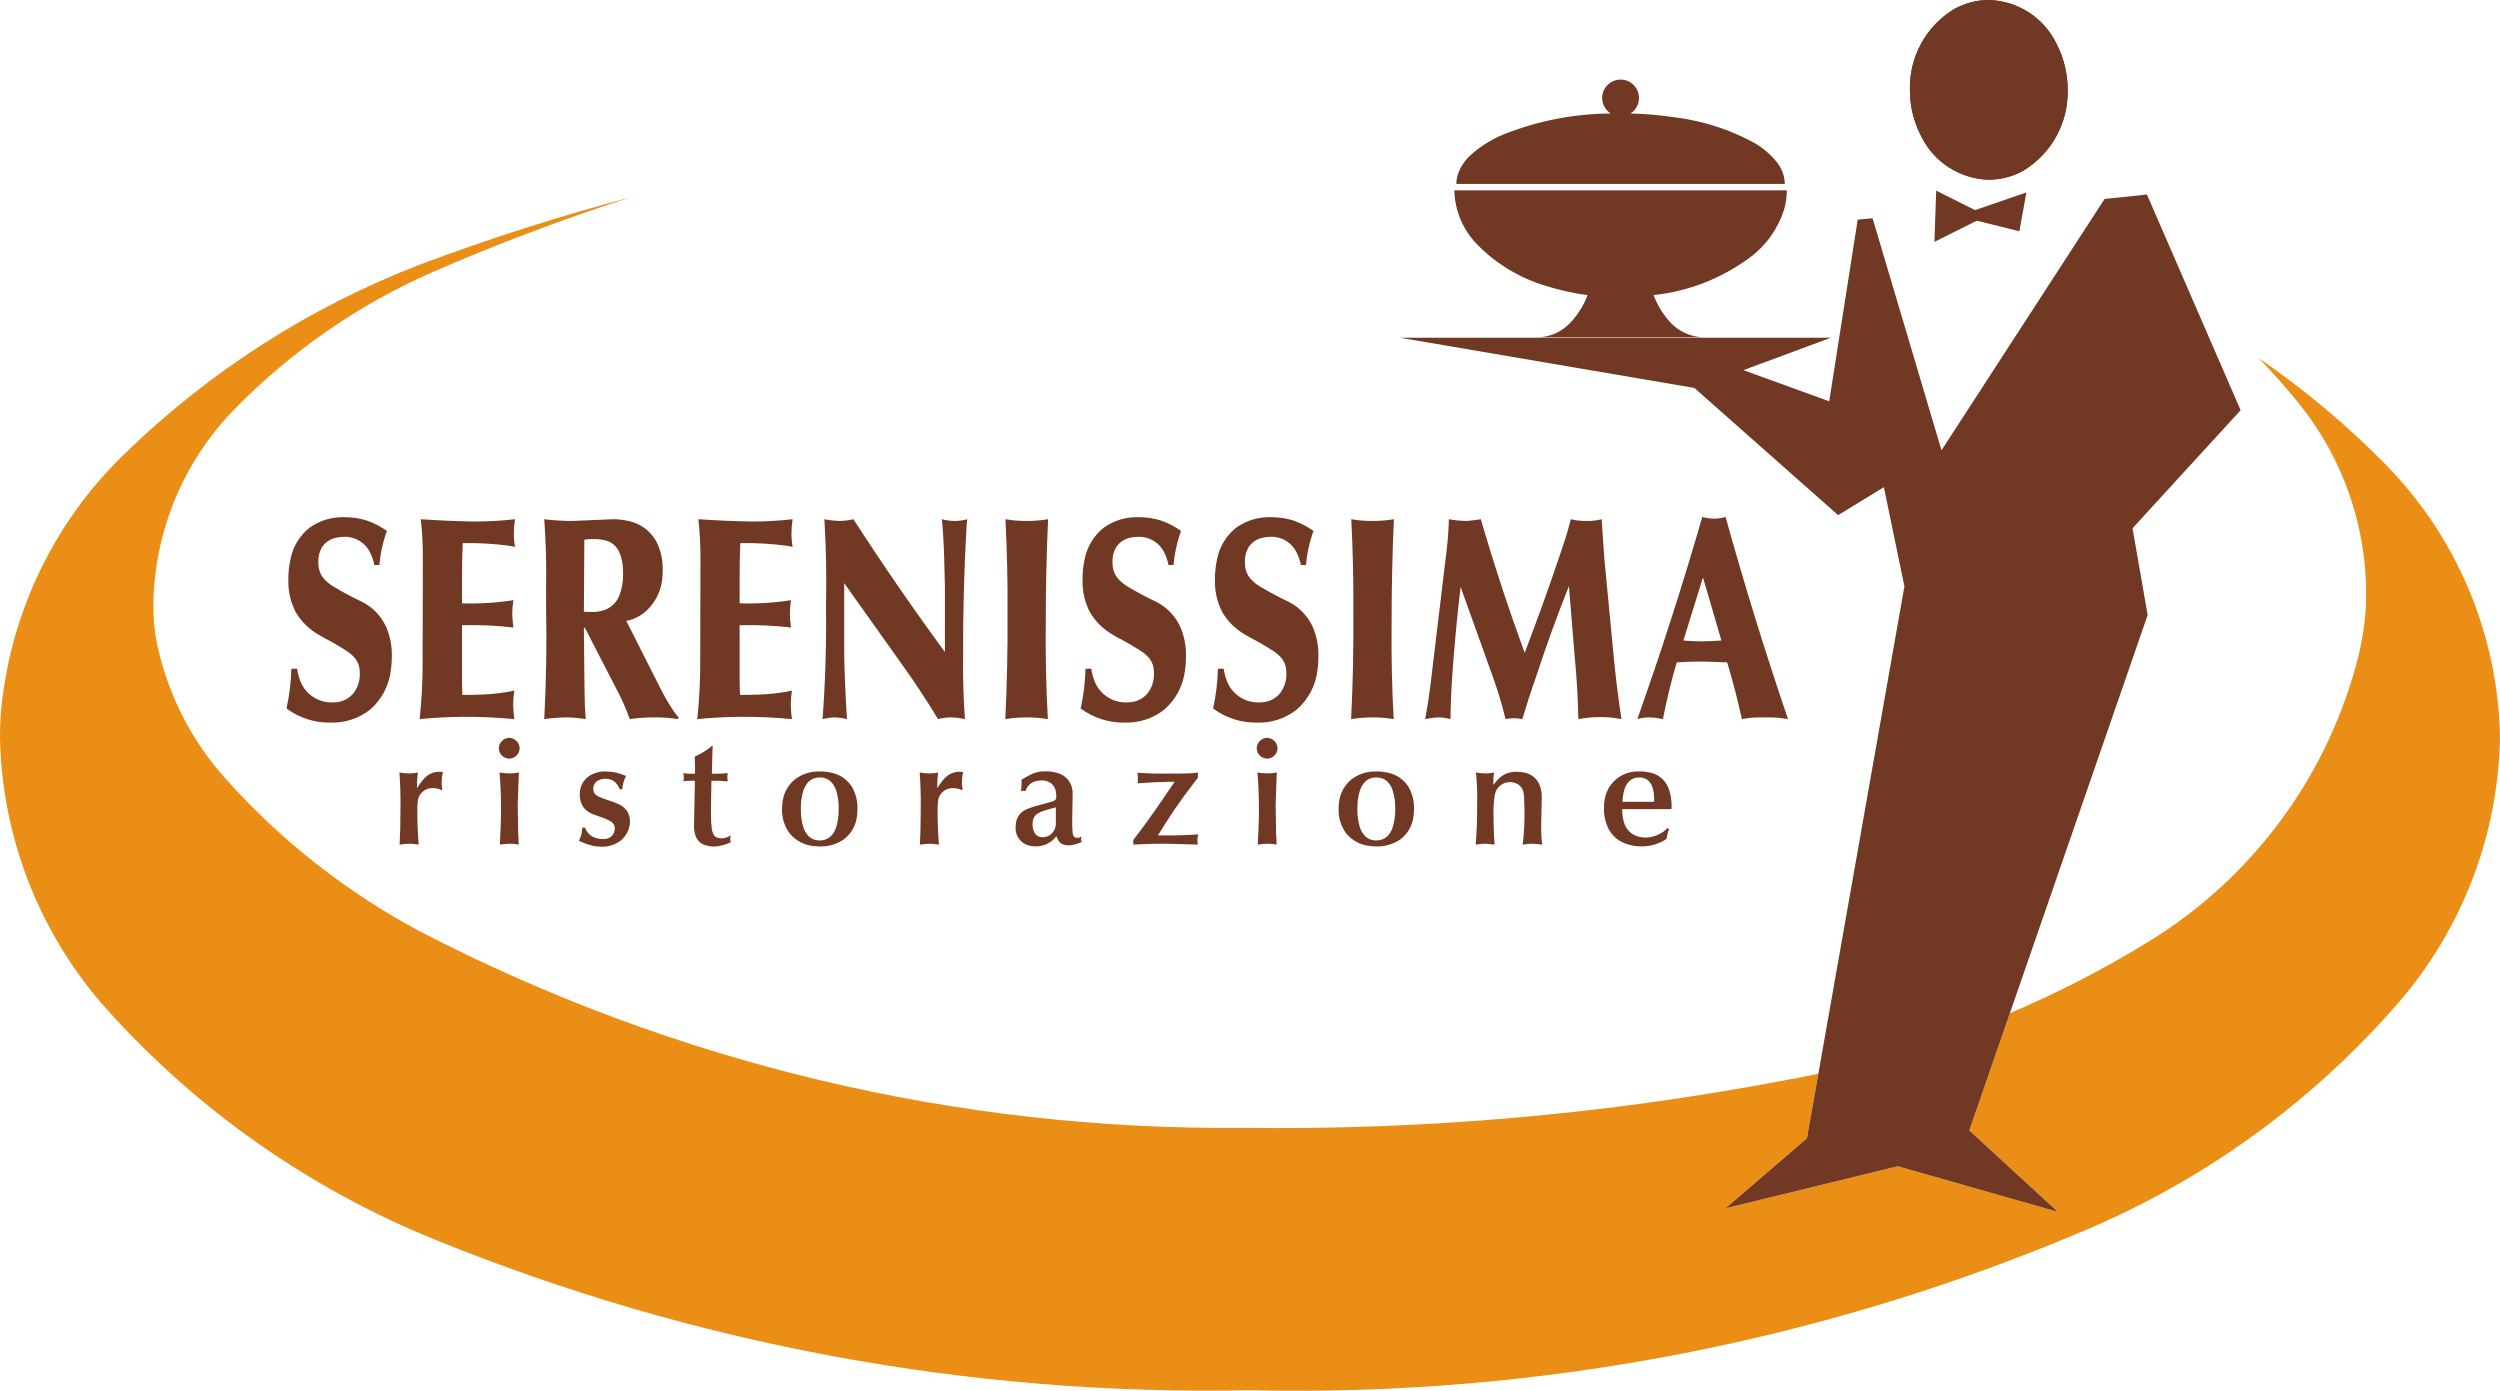 <svg xmlns="http://www.w3.org/2000/svg" id="uuid-c4526e2b-475c-4e32-9b84-e414953e05e5" width="960" height="534.065" viewBox="0 0 960 534.065"><defs><style>.uuid-d15a0949-5d2e-4c33-be21-8989641a95d6{fill:#eb8e15;}.uuid-387b72ce-8b42-4c50-a6f7-a93fe03e4472,.uuid-78d311bf-4aee-4e2f-b06e-25e9fb99d235{fill:#713923;}.uuid-78d311bf-4aee-4e2f-b06e-25e9fb99d235{fill-rule:evenodd;}</style></defs><path class="uuid-d15a0949-5d2e-4c33-be21-8989641a95d6" d="M698.253,412.303l-4.382,24.809-31.254,26.868,66.121-16.132,61.507,17.52-34.032-31.262,15.585-45.041c18.322-7.789,36.049-16.925,53.024-27.331,40.423-24.677,69.503-64.277,80.921-110.24,1.306-5.444,2.191-10.98,2.646-16.561,1.724-29.034-7.491-57.658-25.809-80.239-4.812-5.945-9.893-11.667-15.222-17.152,17.334,11.882,33.499,25.396,48.266,40.353,27.81,28.095,43.706,65.84,44.376,105.37-.691,37.153-14.275,72.901-38.439,101.132-32.197,37.323-72.38,66.923-117.57,86.618-102.228,43.983-212.733,65.414-323.986,62.843-107.175,2.208-213.673-17.471-312.979-57.84-48.024-19.447-90.996-49.564-125.671-88.06C15.439,359.163,.759,321.998,0,283.265c0-2.753,.078-5.503,.235-8.247,3.043-38.108,19.844-73.806,47.27-100.434,32.641-31.837,71.417-56.695,113.975-73.07,26.514-9.947,53.516-18.57,80.892-25.826-26.002,8.368-51.569,18.029-76.611,28.935-28.224,12.46-53.82,30.179-75.416,52.21-19.947,20.24-31.227,47.447-31.454,75.865,0,4.142,.329,8.285,.974,12.377,3.836,20.104,13.105,38.77,26.789,53.979,21.289,23.817,46.618,43.698,74.817,58.717,97.542,50.507,205.967,76.365,315.807,75.315,69.474,.922,138.869-5.138,207.135-18.078,4.63-.818,9.244-1.72,13.841-2.704Z"></path><polygon class="uuid-387b72ce-8b42-4c50-a6f7-a93fe03e4472" points="808.154 76.403 824.426 74.695 860.401 157.522 818.89 202.848 824.699 236.169 756.213 434.106 790.245 465.368 728.738 447.848 662.617 463.979 693.871 437.112 731.297 225.164 723.413 187.069 705.835 197.813 650.649 148.977 537.597 129.687 703.057 129.687 669.455 142.135 702.424 154.103 713.363 84.336 719.072 83.828 745.539 172.909 808.154 76.403"></polygon><path class="uuid-387b72ce-8b42-4c50-a6f7-a93fe03e4472" d="M686.132,73.099c0,2.361-.31,4.713-.926,6.995-2.282,7.483-6.887,14.048-13.163,18.724-10.84,8.062-23.639,13.072-37.071,14.502,1.344,3.51,3.262,6.772,5.684,9.641,3.407,4.138,8.487,6.544,13.841,6.561h-64.401c4.415,.025,8.674-1.629,11.919-4.626,3.386-3.229,5.982-7.185,7.611-11.575-5.349-.682-10.616-1.844-15.751-3.473-10.141-2.952-19.339-8.479-26.706-16.045-5.407-5.552-8.524-12.948-8.702-20.703h127.665Z"></path><path class="uuid-387b72ce-8b42-4c50-a6f7-a93fe03e4472" d="M793.982,34.508c.298,12.551-6.094,24.317-16.793,30.894-4.109,2.357-8.765,3.601-13.498,3.609-11.121-.298-21.15-6.772-25.991-16.785-2.852-5.47-4.324-11.555-4.295-17.719-.306-12.555,6.09-24.321,16.788-30.898,4.109-2.357,8.756-3.601,13.498-3.609,11.117,.294,21.146,6.772,25.991,16.785,2.844,5.473,4.324,11.551,4.3,17.723Z"></path><path class="uuid-387b72ce-8b42-4c50-a6f7-a93fe03e4472" d="M626.104,43.578c6.011,.144,12.022,.682,17.967,1.608,10.096,1.348,19.873,4.494,28.864,9.285,3.642,1.972,6.854,4.655,9.442,7.892,1.877,2.356,2.923,5.262,2.993,8.272h-126.14c0-1.009,.133-2.013,.381-2.989,.893-3.059,2.613-5.812,4.969-7.954,3.683-3.365,7.921-6.065,12.534-7.966,13.159-5.292,27.203-8.058,41.379-8.148-2.03-1.294-3.262-3.539-3.262-5.949-.004-1.877,.74-3.671,2.067-4.998,1.331-1.327,3.126-2.071,5.003-2.071,3.911,0,7.069,3.167,7.069,7.069,0,2.41-1.232,4.655-3.266,5.949Z"></path><path class="uuid-387b72ce-8b42-4c50-a6f7-a93fe03e4472" d="M793.982,34.508c.298,12.551-6.094,24.317-16.793,30.894-4.109,2.357-8.765,3.601-13.498,3.609-11.121-.298-21.15-6.772-25.991-16.785-2.852-5.47-4.324-11.555-4.295-17.719-.306-12.555,6.09-24.321,16.788-30.898,4.109-2.357,8.756-3.601,13.498-3.609,11.117,.294,21.146,6.772,25.991,16.785,2.844,5.473,4.324,11.551,4.3,17.723Z"></path><polygon class="uuid-387b72ce-8b42-4c50-a6f7-a93fe03e4472" points="778.14 73.893 775.428 88.813 759.091 84.745 742.818 92.881 743.497 73.215 758.417 80.677 778.14 73.893"></polygon><path class="uuid-387b72ce-8b42-4c50-a6f7-a93fe03e4472" d="M153.446,324.329l.233-5.655,.116-9.232c.027-4.275-.107-8.541-.407-12.803,1.255,.235,2.534,.351,3.812,.343,1.106,.025,2.212-.091,3.291-.343-.289,2.009-.405,4.031-.351,6.056l.097-.153c.795-1.368,1.745-2.646,2.838-3.791,1.443-1.525,3.448-2.389,5.543-2.393,.509-.013,1.013,.041,1.503,.165l-.039,.083c-.111,.26-.19,.537-.233,.818-.17,1.075-.254,2.162-.244,3.254-.004,.835,.093,1.666,.287,2.48l-.407,.29-.058-.046c-.296-.215-.622-.368-.968-.459-.777-.207-1.575-.31-2.375-.306l-.31,.008c-2.055,.087-3.903,1.273-4.827,3.109-.242,.5-.407,1.038-.48,1.587-.174,1.368-.244,2.749-.213,4.122,0,4.296,.174,8.587,.521,12.866l-.556-.062c-.924-.161-1.856-.256-2.79-.285l-.273,.004c-1.238,.074-2.478,.191-3.71,.343Z"></path><path class="uuid-387b72ce-8b42-4c50-a6f7-a93fe03e4472" d="M195.51,291.331c-2.179-.046-3.932-1.803-3.973-3.977,.042-2.195,1.786-3.969,3.973-4.039,2.203,.066,3.975,1.836,4.041,4.039-.072,2.187-1.848,3.94-4.041,3.977Z"></path><path class="uuid-387b72ce-8b42-4c50-a6f7-a93fe03e4472" d="M191.94,324.329l.281-6.23c.112-2.385,.17-4.767,.178-7.152,.009-4.779-.182-9.554-.579-14.308,1.276,.223,2.567,.339,3.868,.343,1.199,.013,2.4-.103,3.576-.343l-.116,2.596-.347,9.86,.174,10.505,.093,1.964,.138,2.766c-1.104-.211-2.222-.327-3.344-.347-1.315,.025-2.627,.144-3.921,.347Z"></path><path class="uuid-387b72ce-8b42-4c50-a6f7-a93fe03e4472" d="M223.616,317.81h1.04l.182,.417c.517,1.286,1.453,2.348,2.658,3.026,1.315,.67,2.78,.992,4.254,.943,.275,0,.55-.021,.823-.058,2.038-.24,3.559-1.988,3.506-4.039,.017-.703-.224-1.385-.672-1.922-.407-.45-.893-.823-1.437-1.087-.924-.459-1.879-.86-2.85-1.199l-3.02-1.087-.905-.359-.275-.133c-1.242-.57-2.299-1.468-3.067-2.592-.848-1.381-1.269-2.981-1.215-4.601v-.149c-.054-2.799,1.308-5.432,3.619-7.007,1.92-1.203,4.155-1.798,6.42-1.72,2.664,.033,5.294,.62,7.727,1.72-.835,1.595-1.333,3.344-1.443,5.138h-.924c-.219-.463-.461-.917-.724-1.356-.449-.789-1.083-1.459-1.848-1.951-.903-.513-1.929-.769-2.962-.736-.875-.013-1.747,.161-2.547,.516-1.319,.554-2.162,1.865-2.127,3.299l.014,.364c.035,.703,.345,1.368,.856,1.848,.445,.397,.943,.724,1.488,.959,1.279,.549,2.592,1.029,3.927,1.443,1.311,.393,2.582,.889,3.805,1.488,1.185,.575,2.193,1.455,2.923,2.547,.744,1.232,1.11,2.658,1.062,4.093-.088,2.993-1.571,5.771-4.004,7.504-2.067,1.397-4.522,2.104-7.018,2.017-1.064,.004-2.123-.107-3.161-.331-1.852-.459-3.65-1.104-5.376-1.918,.329-.79,.618-1.6,.868-2.427,.13-.492,.223-1,.269-1.509,.031-.381,.074-.756,.132-1.141Z"></path><path class="uuid-387b72ce-8b42-4c50-a6f7-a93fe03e4472" d="M273.36,286.482l.407,.178c-.093,.335-.147,.673-.163,1.021l-.244,9.418c1.331,.029,2.659,.008,3.983-.058l2.135-.174c-.12,.475-.178,.959-.178,1.447,0,.583,.058,1.162,.178,1.728-2.09-.206-4.19-.285-6.29-.232l-.171,11.079,.01,1.93c-.031,1.844,.077,3.684,.314,5.507,.093,.695,.302,1.372,.608,2.001,.3,.612,.827,1.083,1.461,1.315,.569,.194,1.164,.285,1.763,.265,.302,0,.612-.025,.914-.074,.924-.182,1.79-.571,2.545-1.141l-.122,.554c-.064,.273-.099,.554-.107,.831l.027,.455c.039,.293,.112,.591,.203,.872-.908,.447-1.848,.806-2.819,1.071-1.203,.356-2.443,.558-3.7,.604-.974-.004-1.937-.141-2.872-.409-.839-.207-1.625-.579-2.323-1.091-.752-.608-1.333-1.402-1.697-2.303-.51-1.339-.761-2.774-.719-4.213l.343-17.252h-1.734c-.905,.017-1.807,.07-2.708,.178l.023-.107c.093-.376,.147-.773,.151-1.162-.004-.625-.062-1.236-.174-1.852l.135,.021c.604,.12,1.213,.194,1.829,.211h2.536c.013-2.195-.027-4.382-.114-6.574l.483-.223c2.189-.996,4.235-2.282,6.088-3.82Z"></path><path class="uuid-78d311bf-4aee-4e2f-b06e-25e9fb99d235" d="M300.308,310.658c0-.612,.027-1.215,.083-1.815,.217-3.659,1.91-7.053,4.684-9.442,2.766-2.158,6.205-3.278,9.715-3.159,1.422-.017,2.842,.133,4.229,.426,3.316,.612,6.234,2.555,8.07,5.383,1.522,2.609,2.28,5.589,2.179,8.607,0,.943-.067,1.885-.199,2.819-.395,3.493-2.203,6.681-4.994,8.814-2.726,1.885-5.978,2.844-9.285,2.728-.767,0-1.525-.046-2.28-.133-3.597-.298-6.918-2.03-9.227-4.8-2.042-2.708-3.09-6.04-2.975-9.43Zm7.21-.058c-.05,2.315,.25,4.622,.891,6.85,.381,1.331,1.083,2.563,2.036,3.576,1.153,1.133,2.726,1.745,4.345,1.691,1.565,.054,3.09-.521,4.235-1.591,.972-.984,1.693-2.195,2.094-3.526,.673-2.27,.986-4.626,.936-6.999,.053-2.365-.263-4.717-.936-6.978-.397-1.327-1.118-2.53-2.094-3.502-1.151-1.066-2.67-1.629-4.235-1.575-1.569-.054-3.094,.513-4.239,1.592-.974,.992-1.695,2.203-2.09,3.534-.674,2.249-.992,4.585-.942,6.929Z"></path><path class="uuid-78d311bf-4aee-4e2f-b06e-25e9fb99d235" d="M353.231,324.329l.225-5.655,.118-9.232c.027-4.275-.105-8.541-.405-12.803,1.254,.235,2.53,.351,3.81,.343,1.106,.025,2.212-.091,3.284-.343-.283,2.009-.399,4.031-.345,6.056l.097-.153c.792-1.368,1.747-2.646,2.838-3.791,1.441-1.525,3.448-2.389,5.548-2.393,.504-.013,1.007,.041,1.501,.165l-.042,.083c-.109,.26-.19,.537-.233,.818-.174,1.075-.255,2.162-.25,3.254-.004,.835,.095,1.666,.293,2.48l-.407,.29-.058-.046c-.295-.215-.622-.368-.969-.459-.771-.207-1.571-.31-2.371-.306-2.168-.021-4.161,1.186-5.137,3.117-.242,.5-.407,1.038-.482,1.587-.174,1.368-.244,2.749-.213,4.122,0,4.296,.172,8.587,.517,12.866l-.554-.062c-.922-.161-1.854-.256-2.786-.285l-.275,.004c-1.24,.074-2.477,.191-3.704,.343Z"></path><path class="uuid-78d311bf-4aee-4e2f-b06e-25e9fb99d235" d="M399.274,309.095l1.962-.513c.998-.257,1.994-.55,2.981-.86,.26-.087,.51-.194,.75-.331,.182-.099,.325-.248,.419-.426l.027-.054c.146-.351,.215-.723,.202-1.099,.009-.749-.074-1.493-.252-2.216-.259-1.166-.926-2.207-1.885-2.918-1.021-.682-2.23-1.03-3.452-.984-.779-.009-1.554,.099-2.3,.293-1.904,.467-3.409,1.918-3.932,3.803-.285-.066-.575-.103-.864-.116-.308,.012-.62,.05-.924,.116,.171-.926,.269-1.877,.287-2.824,.009-.516-.01-1.046-.058-1.562,1.087-.67,2.206-1.294,3.346-1.864,1.794-.943,3.799-1.414,5.827-1.36,1.492-.021,2.983,.178,4.419,.575,1.79,.459,3.382,1.493,4.527,2.94,1.071,1.492,1.616,3.303,1.55,5.143l-.172,9.856,.015,2.402c-.011,.972,.052,1.939,.188,2.902,.05,.339,.151,.67,.306,.98,.142,.298,.397,.525,.707,.641,.261,.087,.531,.124,.804,.116l.523-.054c.376-.107,.74-.235,1.091-.405l-.085,.244c-.089,.257-.136,.525-.147,.794l.019,.244c.05,.273,.12,.537,.213,.794-.645,.256-1.3,.496-1.958,.711-.945,.335-1.941,.525-2.943,.562-.585,.004-1.168-.058-1.74-.198-.945-.199-1.767-.786-2.266-1.608-.318-.542-.579-1.121-.783-1.716-1.838,2.423-4.688,3.865-7.729,3.919-.787,.004-1.577-.07-2.344-.227-3.299-.571-5.68-3.465-5.621-6.809,0-.587,.035-1.178,.116-1.765,.136-1.29,.643-2.514,1.451-3.531,.812-.914,1.829-1.629,2.97-2.079,1.546-.616,3.134-1.116,4.752-1.513Zm6.174,6.929v-5.999c-1.449,.364-2.888,.769-4.308,1.211-.957,.269-1.867,.674-2.716,1.191-.703,.43-1.246,1.075-1.554,1.836-.267,.727-.391,1.501-.364,2.282-.031,1.058,.198,2.113,.676,3.064,.589,1.182,1.809,1.918,3.13,1.893,.924,.017,1.831-.227,2.627-.699,1.623-1.038,2.576-2.852,2.51-4.779Z"></path><path class="uuid-78d311bf-4aee-4e2f-b06e-25e9fb99d235" d="M435.185,324.329v-1.786c3.032-3.903,5.957-7.88,8.766-11.944l5.366-7.851,1.734-2.534h-2.251c-4.004,.095-8.006,.293-12.002,.579,.122-.612,.18-1.228,.172-1.848-.006-.752-.062-1.501-.172-2.253l.335,.045c3.75,.29,7.508,.389,11.264,.302l5.583-.012c2.011,.021,4.018-.091,6.011-.335v1.964l-1.73,2.253c-4.922,6.362-9.465,13.01-13.616,19.898h2.02c4.488,.029,8.967-.107,13.442-.397-.194,.691-.293,1.405-.293,2.133l.006,.368c-.01,.48,.048,.955,.171,1.418l-12.402-.347c-4.138-.025-8.274,.087-12.405,.347Z"></path><path class="uuid-78d311bf-4aee-4e2f-b06e-25e9fb99d235" d="M486.554,291.331c-2.181-.046-3.936-1.803-3.981-3.977,.042-2.195,1.792-3.969,3.981-4.039,2.199,.066,3.969,1.836,4.039,4.039-.07,2.187-1.848,3.936-4.039,3.977Z"></path><path class="uuid-78d311bf-4aee-4e2f-b06e-25e9fb99d235" d="M482.975,324.329l.294-6.23c.105-2.385,.163-4.767,.171-7.152,.011-4.779-.182-9.554-.581-14.308,1.278,.223,2.569,.339,3.868,.343,1.199,.013,2.398-.103,3.572-.343l-.116,2.596-.339,9.86,.166,10.505,.095,1.964,.137,2.766c-1.1-.211-2.224-.327-3.349-.347-1.314,.025-2.617,.144-3.917,.347Z"></path><path class="uuid-78d311bf-4aee-4e2f-b06e-25e9fb99d235" d="M514.02,310.658c0-.612,.025-1.215,.083-1.815,.223-3.655,1.902-7.053,4.684-9.442,2.766-2.158,6.205-3.278,9.711-3.159,1.422-.017,2.844,.133,4.233,.426,3.316,.612,6.234,2.555,8.065,5.383,1.526,2.609,2.282,5.589,2.187,8.607,0,.943-.066,1.885-.202,2.819-.393,3.493-2.203,6.681-4.994,8.814-2.725,1.885-5.982,2.844-9.289,2.728-.761,0-1.522-.046-2.282-.133-3.589-.298-6.912-2.03-9.223-4.8-2.03-2.708-3.088-6.04-2.973-9.43Zm7.21-.058c-.046,2.315,.248,4.622,.885,6.85,.38,1.331,1.083,2.563,2.034,3.576,1.166,1.133,2.737,1.745,4.349,1.691,1.571,.054,3.092-.521,4.237-1.591,.976-.984,1.695-2.195,2.088-3.526,.682-2.27,.997-4.626,.951-6.999,.046-2.365-.269-4.717-.951-6.978-.393-1.327-1.112-2.53-2.088-3.502-1.145-1.066-2.666-1.629-4.237-1.575-1.571-.054-3.092,.513-4.233,1.592-.976,.992-1.695,2.203-2.096,3.534-.673,2.249-.984,4.585-.938,6.929Z"></path><path class="uuid-78d311bf-4aee-4e2f-b06e-25e9fb99d235" d="M592.035,306.106l-.228,11.129,.033,2.468c.033,1.55,.149,3.092,.364,4.626l-.604-.062c-1.042-.157-2.087-.248-3.142-.285l-.273,.004c-1.162,.067-2.324,.182-3.485,.343l.037-.169c.434-3.564,.653-7.144,.665-10.732,.029-2.592-.029-5.184-.186-7.772-.037-.509-.112-1.017-.223-1.517-.248-1.104-.885-2.088-1.786-2.766-1.05-.719-2.307-1.083-3.576-1.041-2.203,.07-4.18,1.36-5.139,3.344-.215,.492-.376,1.013-.471,1.542-.356,2.005-.521,4.039-.508,6.073-.029,4.345,.107,8.698,.405,13.039l-2.609-.273-1.025-.074c-1.22,.037-2.435,.149-3.634,.347,.434-5.122,.632-10.261,.575-15.4,.116-4.105-.037-8.214-.459-12.291,1.253,.248,2.526,.364,3.803,.343l.724-.008c.827-.046,1.645-.157,2.451-.335l-.177,1.12c-.116,1.215-.158,2.448-.116,3.671,.281-.372,.562-.732,.852-1.091,.889-1.166,2.001-2.146,3.266-2.885,1.496-.777,3.154-1.154,4.833-1.096,1.046-.013,2.087,.099,3.105,.335,2.158,.446,4.043,1.778,5.176,3.671,.951,1.757,1.414,3.737,1.352,5.742Z"></path><path class="uuid-78d311bf-4aee-4e2f-b06e-25e9fb99d235" d="M641.847,310.711h-18.922c-.041,1.716,.186,3.423,.674,5.06,.55,1.935,1.803,3.589,3.514,4.643,1.522,.848,3.241,1.265,4.986,1.203,1.472-.046,2.915-.372,4.266-.951,1.493-.591,2.828-1.505,3.919-2.683l.637,.401c-.178,.393-.331,.798-.463,1.215l-.521,2.477-.066,.066c-.191,.166-.397,.318-.612,.45-2.728,1.621-5.837,2.456-9.004,2.427-1.439-.017-2.865-.199-4.254-.538-2.328-.5-4.469-1.633-6.193-3.266-.756-.769-1.41-1.624-1.935-2.567-1.369-2.6-2.034-5.511-1.931-8.45-.074-2.737,.587-5.432,1.918-7.814,2.439-3.96,6.817-6.313,11.468-6.143,1.348-.033,2.704,.091,4.027,.356,2.894,.525,5.391,2.319,6.813,4.891l.376,.777c1.063,2.683,1.505,5.577,1.303,8.446Zm-18.81-2.824h12.171c.004-.537-.004-1.063-.025-1.595-.017-1.447-.268-2.886-.736-4.258-.356-1.025-1-1.927-1.869-2.584-.922-.624-2.018-.947-3.138-.905-1.311-.046-2.588,.392-3.592,1.24-.926,.844-1.612,1.914-1.985,3.105-.508,1.621-.785,3.299-.827,4.998Z"></path><path class="uuid-78d311bf-4aee-4e2f-b06e-25e9fb99d235" d="M145.68,216.97h-1.945c-.31-1.637-.841-3.224-1.583-4.721-1.798-3.828-5.693-6.23-9.922-6.118-1.167-.009-2.336,.136-3.468,.426-2.166,.496-4.043,1.84-5.215,3.725-.928,1.674-1.379,3.564-1.313,5.47-.004,.405,.014,.802,.044,1.203,.078,1.873,.769,3.663,1.963,5.106,1.096,1.253,2.381,2.323,3.808,3.183,3.652,2.183,7.413,4.184,11.261,5.999,3.63,1.91,6.592,4.883,8.493,8.517l.463,.914c1.565,3.655,2.315,7.607,2.191,11.579,.004,1.679-.114,3.353-.351,5.011-.657,5.912-3.516,11.356-8.004,15.251-4.318,3.386-9.691,5.147-15.179,4.965-6.081,.12-12.028-1.79-16.904-5.428,1.11-5.011,1.734-10.124,1.856-15.263h2.214c.2,1.459,.556,2.886,1.063,4.263,1.798,5.279,6.809,8.793,12.39,8.678,.43,.004,.862-.021,1.292-.05,2.522-.153,4.88-1.269,6.592-3.121,1.852-2.203,2.824-5.006,2.735-7.888,0-.414-.014-.823-.05-1.236-.074-1.53-.577-3.001-1.457-4.254-.928-1.207-2.057-2.249-3.333-3.076-2.927-1.902-5.951-3.658-9.053-5.259-.713-.389-1.418-.798-2.109-1.228-3.576-2.055-6.546-5.011-8.62-8.574-1.988-3.873-2.958-8.19-2.813-12.539-.02-2.679,.269-5.358,.862-7.971,.942-4.713,3.526-8.934,7.299-11.906,3.886-2.77,8.576-4.184,13.343-4.014,2.964-.041,5.916,.405,8.742,1.311,2.724,.959,5.29,2.303,7.625,3.998l-.389,.951c-1.333,3.915-2.185,7.979-2.528,12.101Z"></path><path class="uuid-78d311bf-4aee-4e2f-b06e-25e9fb99d235" d="M162.286,254.025l.089-40.039c.011-4.878-.256-9.757-.796-14.602,6.834,.467,13.678,.765,20.53,.885,5.234,0,10.463-.293,15.662-.885-.285,1.683-.436,3.382-.445,5.085-.035,1.856,.116,3.708,.445,5.532-.608-.137-1.218-.257-1.825-.364-6.048-.839-12.159-1.19-18.265-1.075-.176,3.944-.263,7.892-.263,11.836v11.286c6.598,.215,13.209-.198,19.732-1.22-.277,1.757-.428,3.527-.447,5.309,.058,1.74,.204,3.473,.447,5.201-6.546-.773-13.142-1.071-19.732-.885v22.01c.013,1.587,.069,3.171,.176,4.758,2.388,0,4.775-.045,7.162-.141,4.285-.103,8.556-.612,12.748-1.525-.265,1.724-.411,3.46-.442,5.205,.019,1.922,.169,3.845,.442,5.746-6.648-.632-13.322-.93-19.999-.88-5.467,.054-10.93,.351-16.373,.88l.05-.331c.759-7.235,1.131-14.511,1.104-21.787Z"></path><path class="uuid-78d311bf-4aee-4e2f-b06e-25e9fb99d235" d="M254.473,219.07c0,.641-.023,1.282-.068,1.919-.174,5.196-2.435,10.099-6.267,13.618-2.143,1.96-4.793,3.283-7.642,3.82l13.713,27.099c1.368,2.637,2.89,5.188,4.55,7.648,.546,.819,1.149,1.587,1.823,2.307l-.265,.662c-3.041-.496-6.123-.719-9.203-.662-3.108-.017-6.215,.207-9.293,.662-1.41-3.994-3.129-7.876-5.133-11.613l-12.032-23.337-.089-.103-.281-.107-.033,.042-.025,.099-.019,.508,.268,24.673c.013,3.283,.159,6.565,.445,9.839-2.602-.438-5.234-.665-7.873-.662-2.697,.054-5.389,.277-8.056,.662,.756-14.255,.99-28.53,.707-42.801l-.004-8.165c.163-8.603-.07-17.21-.703-25.793,3.2,.385,6.418,.608,9.647,.662l1.317-.009,15.228-.653c2.043-.029,4.085,.191,6.073,.645,4.618,.934,8.581,3.861,10.836,7.995,1.689,3.431,2.51,7.226,2.379,11.046Zm-30.084-11.836l-.18,27.653,.132,.02c.84,.083,1.685,.116,2.53,.091h.31c1.927,.058,3.845-.285,5.624-1.013,2.353-1.067,4.177-3.03,5.079-5.445,.992-2.637,1.455-5.44,1.371-8.256,0-.488-.009-.971-.031-1.455-.02-2.328-.498-4.63-1.408-6.772-.974-2.274-2.956-3.961-5.356-4.56-1.542-.368-3.123-.533-4.711-.483-1.124-.037-2.251,.037-3.361,.219Z"></path><path class="uuid-78d311bf-4aee-4e2f-b06e-25e9fb99d235" d="M268.887,254.025l.089-40.039c.008-4.878-.257-9.757-.798-14.602,6.838,.467,13.678,.765,20.53,.885,5.234,0,10.459-.293,15.662-.885-.281,1.683-.432,3.382-.44,5.085-.037,1.856,.114,3.708,.44,5.532-.605-.137-1.213-.257-1.827-.364-6.046-.839-12.154-1.19-18.258-1.075-.178,3.944-.267,7.892-.267,11.836v11.286c6.602,.215,13.21-.198,19.734-1.22-.279,1.757-.43,3.527-.442,5.309,.054,1.74,.201,3.476,.442,5.201-6.546-.773-13.14-1.071-19.734-.885v22.01c.014,1.587,.072,3.171,.178,4.758,2.389,0,4.773-.045,7.16-.141,4.289-.103,8.556-.612,12.749-1.525-.265,1.724-.415,3.46-.442,5.205,.017,1.922,.163,3.845,.442,5.746-6.65-.632-13.324-.93-19.999-.88-5.47,.054-10.927,.351-16.367,.88l.043-.331c.761-7.235,1.131-14.511,1.104-21.787Z"></path><path class="uuid-78d311bf-4aee-4e2f-b06e-25e9fb99d235" d="M362.844,250.374v-25.111l-.25-9.98c-.12-5.308-.422-10.612-.899-15.9l.085,.025c1.592,.422,3.225,.637,4.872,.637,1.61,0,3.223-.223,4.777-.662l-.248,2.299c-.969,16.838-1.413,33.705-1.345,50.568-.12,7.971,.118,15.945,.705,23.891l-.436-.079c-1.575-.343-3.175-.533-4.785-.583-1.73-.017-3.458,.207-5.13,.662-4.182-6.954-8.641-13.746-13.36-20.348l-22.655-31.857v27.653c.174,8.189,.525,16.375,1.065,24.552l-.143-.029c-1.523-.364-3.075-.579-4.636-.632-.409,0-.82,.021-1.23,.054-1.133,.153-2.257,.347-3.371,.608,1.075-14.461,1.517-28.964,1.325-43.466,.25-11.1,.041-22.209-.616-33.292,1.953,.381,3.937,.604,5.926,.662,1.761-.05,3.508-.273,5.221-.662,11.197,17.343,22.911,34.35,35.129,50.99Z"></path><path class="uuid-78d311bf-4aee-4e2f-b06e-25e9fb99d235" d="M401.575,239.423c-.138,12.245,.13,24.494,.802,36.719-2.662-.447-5.358-.665-8.055-.662-2.785,0-5.565,.224-8.32,.662l.054-.599c.647-13.097,.924-26.215,.835-39.328,.093-12.282-.171-24.565-.796-36.831,2.747,.471,5.531,.695,8.316,.662,2.698,0,5.393-.223,8.056-.662-.606,13.337-.903,26.686-.891,40.039Z"></path><path class="uuid-78d311bf-4aee-4e2f-b06e-25e9fb99d235" d="M450.639,216.97h-1.943c-.312-1.637-.84-3.224-1.583-4.721-1.8-3.828-5.693-6.23-9.92-6.118-1.172-.009-2.34,.136-3.468,.426-2.166,.496-4.048,1.84-5.218,3.725-.93,1.674-1.378,3.564-1.317,5.47,0,.405,.019,.802,.044,1.203,.085,1.873,.773,3.663,1.963,5.106,1.102,1.253,2.385,2.323,3.81,3.183,3.655,2.183,7.413,4.184,11.261,5.999,3.632,1.91,6.594,4.883,8.498,8.517l.461,.914c1.562,3.655,2.315,7.607,2.191,11.579,.004,1.679-.114,3.353-.353,5.011-.653,5.912-3.51,11.356-8.002,15.251-4.316,3.386-9.692,5.147-15.184,4.965-6.077,.12-12.022-1.79-16.9-5.428,1.11-5.011,1.736-10.124,1.863-15.263h2.212c.196,1.459,.552,2.886,1.06,4.263,1.8,5.279,6.807,8.793,12.39,8.678,.428,.004,.864-.021,1.29-.05,2.522-.153,4.882-1.269,6.596-3.121,1.848-2.203,2.819-5.006,2.731-7.888,0-.414-.012-.823-.045-1.236-.077-1.53-.581-3.001-1.46-4.254-.928-1.207-2.054-2.249-3.334-3.076-2.925-1.902-5.949-3.658-9.051-5.259-.713-.389-1.416-.798-2.109-1.228-3.574-2.055-6.549-5.011-8.617-8.574-1.993-3.873-2.96-8.19-2.809-12.539-.027-2.679,.265-5.358,.856-7.971,.943-4.713,3.529-8.934,7.303-11.906,3.88-2.77,8.572-4.184,13.341-4.014,2.966-.041,5.914,.405,8.741,1.311,2.72,.959,5.29,2.303,7.625,3.998l-.391,.951c-1.331,3.915-2.183,7.979-2.53,12.101Z"></path><path class="uuid-78d311bf-4aee-4e2f-b06e-25e9fb99d235" d="M501.486,216.97h-1.943c-.306-1.637-.835-3.224-1.579-4.721-1.803-3.828-5.693-6.23-9.922-6.118-1.174-.009-2.336,.136-3.464,.426-2.167,.496-4.048,1.84-5.219,3.725-.926,1.674-1.377,3.564-1.311,5.47-.004,.405,.012,.802,.039,1.203,.085,1.873,.773,3.663,1.961,5.106,1.102,1.253,2.383,2.323,3.81,3.183,3.655,2.183,7.417,4.184,11.27,5.999,3.621,1.914,6.581,4.883,8.483,8.517l.463,.914c1.563,3.655,2.319,7.607,2.2,11.579,0,1.679-.116,3.353-.36,5.011-.653,5.912-3.51,11.356-7.999,15.251-4.321,3.386-9.699,5.147-15.183,4.965-6.079,.12-12.026-1.79-16.904-5.428,1.11-5.011,1.734-10.124,1.862-15.263h2.212c.196,1.459,.55,2.886,1.06,4.263,1.798,5.279,6.811,8.793,12.39,8.678,.432,.004,.862-.021,1.292-.05,2.518-.153,4.878-1.269,6.594-3.121,1.848-2.203,2.815-5.006,2.733-7.888,0-.414-.017-.823-.05-1.236-.074-1.53-.579-3.001-1.455-4.254-.926-1.207-2.054-2.249-3.34-3.076-2.923-1.902-5.941-3.658-9.045-5.259-.715-.389-1.42-.798-2.113-1.228-3.574-2.055-6.542-5.011-8.615-8.574-1.995-3.873-2.958-8.19-2.811-12.539-.022-2.679,.269-5.358,.862-7.971,.941-4.713,3.529-8.934,7.299-11.906,3.884-2.77,8.576-4.184,13.341-4.014,2.964-.041,5.912,.405,8.74,1.311,2.72,.959,5.296,2.303,7.631,3.998l-.389,.951c-1.339,3.915-2.187,7.979-2.538,12.101Z"></path><path class="uuid-78d311bf-4aee-4e2f-b06e-25e9fb99d235" d="M534.377,239.423c-.141,12.245,.124,24.494,.794,36.719-2.658-.447-5.349-.665-8.045-.662-2.79,0-5.569,.224-8.322,.662l.054-.599c.645-13.097,.926-26.215,.831-39.328,.095-12.282-.169-24.565-.798-36.831,2.753,.471,5.532,.695,8.322,.662,2.695,0,5.386-.223,8.049-.662-.608,13.337-.897,26.686-.885,40.039Z"></path><path class="uuid-78d311bf-4aee-4e2f-b06e-25e9fb99d235" d="M616.001,213.762l3.452,36.165c.789,8.768,1.856,17.512,3.187,26.215-2.654-.529-5.349-.794-8.053-.769-2.848-.029-5.697,.232-8.495,.769-.161-8.053-.632-16.094-1.418-24.114l-2.208-26.983c-4.58,11.518-8.802,23.172-12.659,34.954-1.885,5.333-3.622,10.716-5.221,16.144-1.046-.211-2.112-.323-3.179-.331h-.05c-1.083-.037-2.166,.078-3.224,.331-1.372-5.66-3.055-11.229-5.044-16.698l-12.212-34.069c-1.298,10.852-2.332,21.729-3.1,32.63-.451,6.036-.719,12.084-.794,18.136-1.554-.438-3.167-.662-4.779-.662h-.273c-1.579,.1-3.142,.323-4.679,.662,.827-4.329,1.504-8.678,2.034-13.051l6.11-50.879c.546-4.258,.868-8.541,.972-12.828,2.129,.385,4.295,.608,6.461,.662l.687-.017c1.72-.149,3.44-.36,5.151-.645l.277,1.108c4.957,16.917,10.467,33.664,16.532,50.213,4.99-13.064,9.715-26.227,14.155-39.485,1.36-3.89,2.547-7.842,3.547-11.836,2.084,.496,4.225,.715,6.367,.662,1.852,.025,3.7-.194,5.482-.662l.976,14.379Z"></path><path class="uuid-78d311bf-4aee-4e2f-b06e-25e9fb99d235" d="M628.734,276.142c9.087-25.623,17.409-51.515,24.945-77.643,1.496,.434,3.047,.657,4.606,.661,1.472-.004,2.927-.227,4.337-.661,7.239,26.107,15.243,51.999,23.982,77.643-2.749-.492-5.531-.715-8.318-.662l-3.092,.025c-2.112,0-4.217,.207-6.292,.637-1.621-7.33-3.506-14.598-5.664-21.791l-9.202-.326c-3.398,.004-6.792,.111-10.174,.326-2.092,7.181-3.865,14.453-5.304,21.791l-.554-.107c-1.41-.331-2.861-.517-4.316-.554h-.083c-1.65-.037-3.299,.186-4.87,.662Zm32.288-30.192l-7.078-24.226-7.516,24.226c2.381,.219,4.775,.331,7.165,.331,2.48-.058,4.965-.17,7.429-.331Z"></path></svg>